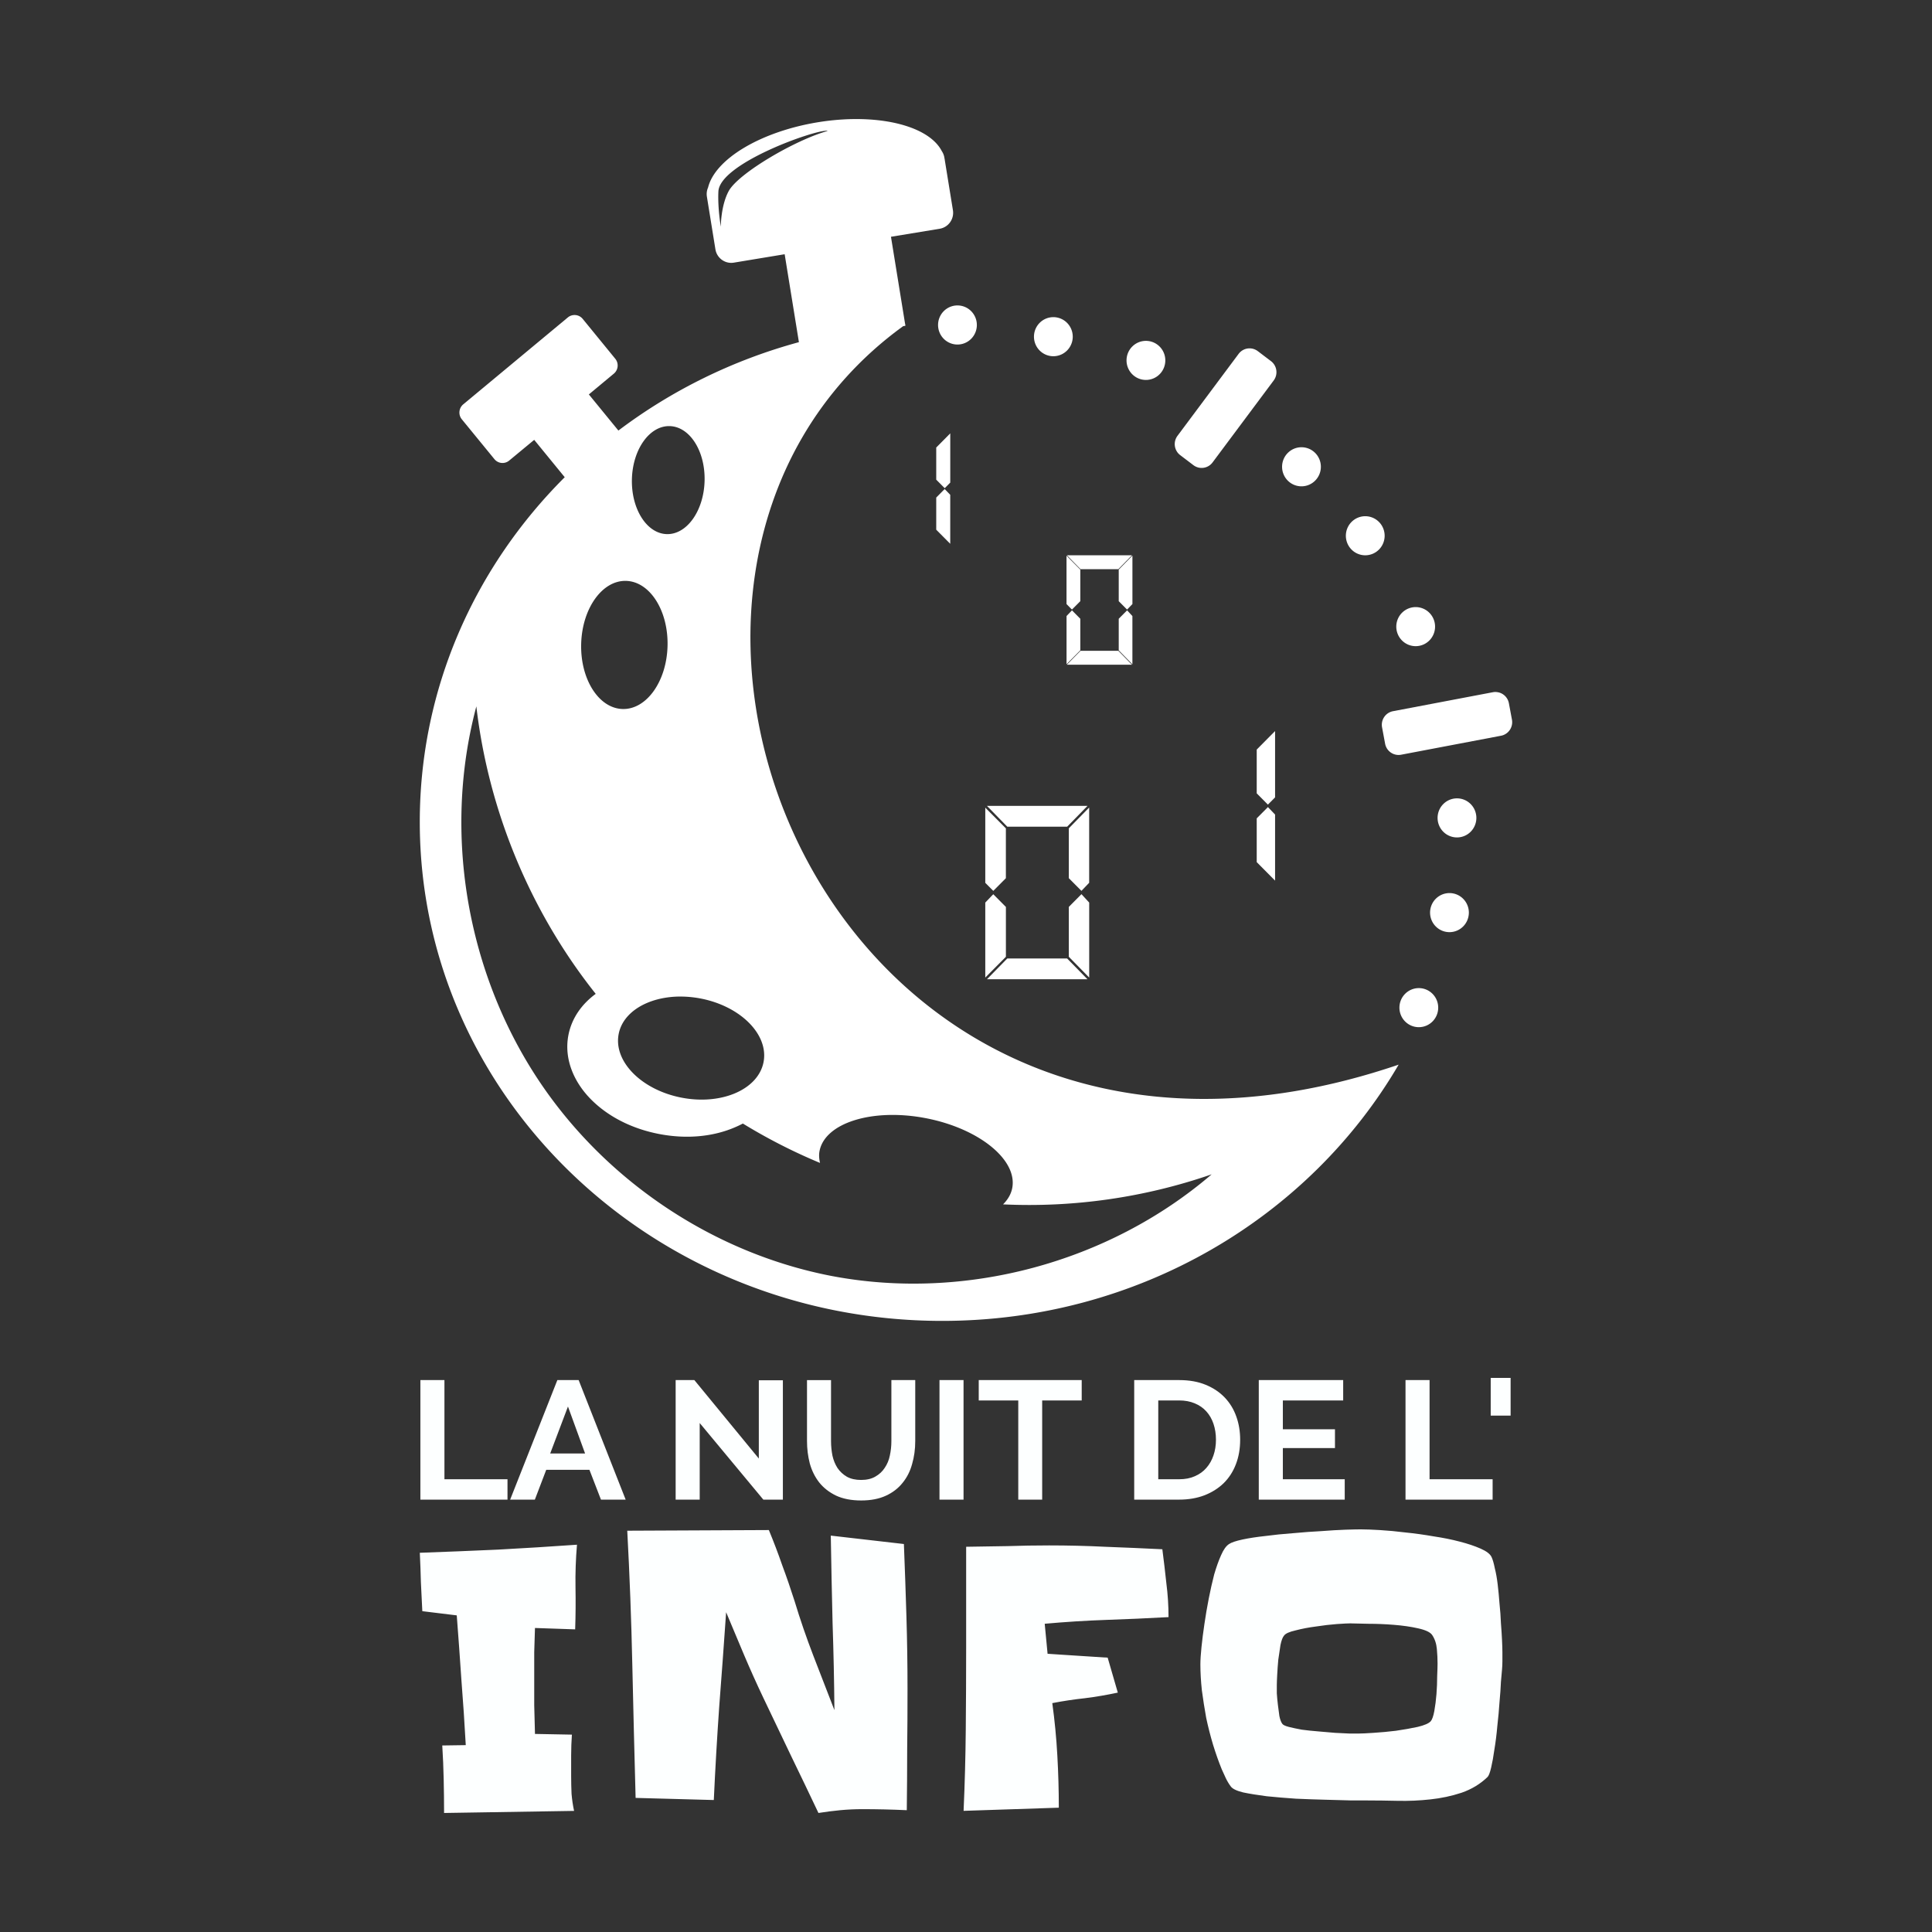 <?xml version="1.0" encoding="UTF-8" standalone="no"?>
<!-- Created with Inkscape (http://www.inkscape.org/) -->

<svg
   xmlns:dc="http://purl.org/dc/elements/1.1/"
   xmlns:cc="http://creativecommons.org/ns#"
   xmlns:rdf="http://www.w3.org/1999/02/22-rdf-syntax-ns#"
   xmlns:svg="http://www.w3.org/2000/svg"
   xmlns="http://www.w3.org/2000/svg"
   xmlns:sodipodi="http://sodipodi.sourceforge.net/DTD/sodipodi-0.dtd"
   xmlns:inkscape="http://www.inkscape.org/namespaces/inkscape"
   width="141.111mm"
   height="141.111mm"
   viewBox="0 0 500 500"
   id="svg13894"
   version="1.1"
   inkscape:version="0.91 r13725"
   sodipodi:docname="N2i_logo-white.svg"
   inkscape:export-filename="/Users/celineauzias/Dropbox/artwork/N2I/logo/2018/N2i_logo-white.png"
   inkscape:export-xdpi="108"
   inkscape:export-ydpi="108">
  <rect x="0" y="0" width="500" height="500" fill="#333333" stroke="none"/>
  <defs
     id="defs13896" />
  <sodipodi:namedview
     id="base"
     pagecolor="#ffffff"
     bordercolor="#666666"
     borderopacity="1.0"
     inkscape:pageopacity="0.0"
     inkscape:pageshadow="2"
     inkscape:zoom="0.49497475"
     inkscape:cx="146.59232"
     inkscape:cy="-105.94282"
     inkscape:document-units="px"
     inkscape:current-layer="layer1"
     showgrid="false"
     inkscape:window-width="1440"
     inkscape:window-height="856"
     inkscape:window-x="172"
     inkscape:window-y="221"
     inkscape:window-maximized="0"
     inkscape:snap-global="false"
     fit-margin-top="0"
     fit-margin-left="0"
     fit-margin-right="0"
     fit-margin-bottom="0">
    <inkscape:grid
       type="xygrid"
       id="grid13847"
       originx="-216.758"
       originy="-744.498" />
  </sodipodi:namedview>
  <g
     inkscape:label="Calque 1"
     inkscape:groupmode="layer"
     id="layer1"
     transform="translate(-216.758,192.135)">
    <g
       id="g5250"
       transform="matrix(6.25,0,0,6.25,-1137.978,-1616.289)">
      <path
         inkscape:connector-curvature="0"
         id="path13688"
         d="m 252.131,232.794 a 2.394,4.981 80.417 0 0 -0.086,0.002 2.394,4.981 80.417 0 0 -1.469,0.139 2.394,4.981 80.417 0 0 -4.498,2.693 c -0.051,0.116 -0.071,0.246 -0.049,0.381 l 0.352,2.176 c 0.059,0.367 0.4,0.615 0.764,0.555 l 2.104,-0.348 0.59,3.641 c -2.755,0.749 -5.286,2.007 -7.475,3.66 l -1.223,-1.496 1.033,-0.859 c 0.187,-0.155 0.214,-0.431 0.06,-0.619 l -1.348,-1.65 c -0.096,-0.118 -0.24,-0.172 -0.379,-0.158 -0.084,0.008 -0.166,0.04 -0.236,0.098 l -4.33,3.598 c -0.187,0.155 -0.214,0.431 -0.061,0.619 l 1.35,1.65 c 0.154,0.188 0.427,0.214 0.613,0.059 l 1.035,-0.857 1.264,1.547 c -3.718,3.71 -6.002,8.738 -6.002,14.275 0,11.404 9.691,20.66 21.633,20.66 8.123,0 15.202,-4.283 18.9,-10.611 -23.613,8.039 -34.785,-20.227 -20.518,-30.578 l 0.094,-0.016 -0.008,-0.049 c 0.005,-0.004 0.01,-0.008 0.016,-0.012 -0.006,0 -0.012,0.001 -0.018,0.002 l -0.588,-3.627 2.016,-0.332 c 0.363,-0.06 0.608,-0.403 0.549,-0.77 l -0.34,-2.096 0.002,0 a 2.394,4.981 80.417 0 0 -0.004,-0.014 l -0.012,-0.066 c -0.016,-0.099 -0.053,-0.189 -0.106,-0.268 a 2.394,4.981 80.417 0 0 -3.627,-1.328 z m -1.137,0.486 c 0.016,0.001 0.028,0.004 0.037,0.008 -1.317,0.359 -3.696,1.746 -4.1,2.49 -0.328,0.604 -0.326,1.475 -0.326,1.475 0,0 -0.134,-0.77 -0.1,-1.461 0.058,-1.164 3.981,-2.549 4.488,-2.512 z m -6.504,12.229 c 0.832,0.023 1.477,1.039 1.443,2.273 -0.034,1.234 -0.734,2.222 -1.566,2.199 -0.832,-0.023 -1.477,-1.049 -1.443,-2.283 0.034,-1.234 0.734,-2.212 1.566,-2.189 z m 11.615,0.301 -0.086,0.088 -0.494,0.498 0,1.33 0.352,0.354 0.229,-0.232 0,-2.037 z m -0.229,2.305 -0.037,0.035 -0.314,0.318 0,1.33 0.58,0.584 0,-2.029 -0.229,-0.238 z m 5.062,2.742 0.084,0.088 0.479,0.488 1.566,0 0.564,-0.576 -2.693,0 z m 2.711,0.016 -0.088,0.088 -0.479,0.49 0,1.307 0.346,0.348 0.221,-0.229 0,-2.004 z m -2.729,0.002 0,0.123 0,1.879 0.225,0.229 0.346,-0.348 0,-1.307 -0.57,-0.576 z m -18.238,1.043 c 0.988,0.027 1.757,1.238 1.717,2.703 -0.04,1.465 -0.874,2.629 -1.861,2.602 -0.988,-0.027 -1.755,-1.236 -1.715,-2.701 0.04,-1.465 0.872,-2.631 1.859,-2.604 z m 18.463,1.219 -0.035,0.039 -0.189,0.197 0,1.996 0.57,-0.576 0,-1.307 -0.346,-0.35 z m 2.285,0 -0.037,0.037 -0.311,0.312 0,1.307 0.566,0.578 0,-1.998 -0.219,-0.236 z m -1.93,1.674 -0.014,0.016 -0.551,0.561 2.695,0 -0.564,-0.576 -1.566,0 z m -25.018,2.301 c 0.503,4.329 2.238,8.507 4.943,11.906 -0.57,0.418 -0.998,1.004 -1.133,1.721 -0.186,0.991 0.24,1.947 0.941,2.652 0.701,0.706 1.687,1.214 2.828,1.432 1.141,0.218 2.244,0.109 3.152,-0.289 0.103,-0.045 0.206,-0.093 0.305,-0.146 1.02,0.625 2.092,1.172 3.195,1.631 -0.037,-0.166 -0.052,-0.325 -0.021,-0.488 0.22,-1.171 2.188,-1.788 4.391,-1.367 2.202,0.421 3.81,1.72 3.59,2.891 -0.048,0.255 -0.183,0.483 -0.381,0.68 2.923,0.138 5.871,-0.285 8.639,-1.244 -4.266,3.658 -10.202,5.252 -15.707,4.215 -4.859,-0.928 -9.301,-3.874 -12.086,-7.994 -2.785,-4.121 -3.877,-9.366 -2.957,-14.266 0.084,-0.447 0.185,-0.892 0.301,-1.332 z m 33.074,1.025 -0.088,0.088 -0.672,0.678 0,1.812 0.463,0.467 0.297,-0.299 0,-2.746 z m -11.93,3.098 0.086,0.088 0.756,0.773 2.479,0 0.842,-0.861 -4.162,0 z m 11.633,0.049 -0.035,0.037 -0.428,0.43 0,1.812 0.76,0.766 0,-2.736 -0.297,-0.309 z m -7.4,0.019 -0.088,0.088 -0.756,0.773 0,2.064 0.523,0.525 0.32,-0.334 0,-3.117 z m -4.303,0.002 0,0.123 0,2.992 0.332,0.334 0.521,-0.525 0,-2.064 -0.854,-0.859 z m 3.982,3.586 -0.037,0.037 -0.486,0.49 0,2.064 0.844,0.861 0,-3.105 -0.32,-0.348 z m -3.65,0.002 -0.037,0.037 -0.295,0.309 0,3.105 0.854,-0.861 0,-2.064 -0.521,-0.525 z m 0.58,2.66 -0.014,0.014 -0.828,0.846 4.162,0 -0.842,-0.859 -2.479,0 z m -13.615,1.578 c 0.293,-0.006 0.597,0.019 0.908,0.078 1.657,0.317 2.829,1.491 2.615,2.627 -0.213,1.136 -1.73,1.799 -3.387,1.482 -1.657,-0.317 -2.829,-1.493 -2.615,-2.629 0.173,-0.923 1.208,-1.532 2.479,-1.559 z"
         style="opacity:1;fill:#ffffff;fill-opacity:1;fill-rule:nonzero;stroke:none;stroke-width:9.029;stroke-linecap:round;stroke-linejoin:round;stroke-miterlimit:4;stroke-dasharray:none;stroke-dashoffset:0;stroke-opacity:1" />
      <path
         inkscape:connector-curvature="0"
         style="font-style:normal;font-variant:normal;font-weight:normal;font-stretch:normal;font-size:medium;line-height:100%;font-family:DS-Digital;-inkscape-font-specification:DS-Digital;text-align:start;writing-mode:lr-tb;text-anchor:start;fill:#ffffff;fill-opacity:1;stroke:none;stroke-width:0.954;stroke-miterlimit:4;stroke-dasharray:none;stroke-opacity:1"
         d="m 256.404,240.512 a 0.803,0.809 0 0 0 -0.803,0.81 0.803,0.809 0 0 0 0.803,0.809 0.803,0.809 0 0 0 0.803,-0.809 0.803,0.809 0 0 0 -0.803,-0.81 z m 3.971,0.485 a 0.803,0.809 0 0 0 -0.803,0.809 0.803,0.809 0 0 0 0.803,0.809 0.803,0.809 0 0 0 0.803,-0.809 0.803,0.809 0 0 0 -0.803,-0.809 z m 3.833,0.982 a 0.803,0.809 0 0 0 -0.803,0.809 0.803,0.809 0 0 0 0.803,0.809 0.803,0.809 0 0 0 0.803,-0.809 0.803,0.809 0 0 0 -0.803,-0.809 z m 4.266,0.311 c -0.163,0.007 -0.322,0.086 -0.428,0.228 l -2.53,3.392 c -0.189,0.253 -0.139,0.611 0.112,0.801 l 0.545,0.414 c 0.251,0.191 0.606,0.14 0.795,-0.113 l 2.53,-3.392 c 0.189,-0.253 0.139,-0.611 -0.112,-0.802 l -0.545,-0.413 c -0.11,-0.083 -0.24,-0.121 -0.367,-0.115 z m 2.175,4.094 c -0.443,3e-5 -0.803,0.362 -0.803,0.809 3e-5,0.447 0.359,0.809 0.803,0.809 0.443,-2e-5 0.803,-0.362 0.803,-0.809 -3e-5,-0.447 -0.359,-0.809 -0.803,-0.809 z m 2.641,2.856 a 0.803,0.809 0 0 0 -0.803,0.809 0.803,0.809 0 0 0 0.803,0.809 0.803,0.809 0 0 0 0.803,-0.809 0.803,0.809 0 0 0 -0.803,-0.809 z m 2.088,3.763 a 0.803,0.809 0 0 0 -0.803,0.809 0.803,0.809 0 0 0 0.803,0.809 0.803,0.809 0 0 0 0.803,-0.809 0.803,0.809 0 0 0 -0.803,-0.809 z m 3.312,3.515 c -0.038,-9.6e-4 -0.076,0.003 -0.115,0.01 l -4.136,0.786 c -0.309,0.059 -0.511,0.357 -0.453,0.669 l 0.126,0.676 c 0.058,0.312 0.354,0.515 0.663,0.457 l 4.136,-0.786 c 0.309,-0.059 0.511,-0.357 0.453,-0.668 l -0.126,-0.676 c -0.051,-0.273 -0.284,-0.463 -0.548,-0.466 z m -1.602,4.405 a 0.803,0.809 0 0 0 -0.803,0.809 0.803,0.809 0 0 0 0.803,0.809 0.803,0.809 0 0 0 0.803,-0.809 0.803,0.809 0 0 0 -0.803,-0.809 z m -0.311,3.922 a 0.803,0.809 0 0 0 -0.803,0.809 0.803,0.809 0 0 0 0.803,0.809 0.803,0.809 0 0 0 0.803,-0.809 0.803,0.809 0 0 0 -0.803,-0.809 z m -1.269,3.935 a 0.803,0.809 0 0 0 -0.803,0.809 0.803,0.809 0 0 0 0.803,0.809 0.803,0.809 0 0 0 0.803,-0.809 0.803,0.809 0 0 0 -0.803,-0.809 z"
         id="path13692" />
      <path
         id="path13632"
         transform="translate(216.758,227.865)"
         d="m 61.727,57.055 0,1.562 0.824,0 0,-1.562 -0.824,0 z m -44.32,0.09 0,4.951 3.607,0 0,-0.844 -2.611,0 0,-4.107 -0.996,0 z m 5.672,0 -1.955,4.951 1.023,0 0.471,-1.234 1.789,0 0.477,1.234 1.023,0 -1.947,-4.951 -0.881,0 z m 4.898,0 0,4.951 0.996,0 0,-3.172 2.635,3.172 0.809,0 0,-4.943 -0.996,0 0,3.242 -2.67,-3.25 -0.773,0 z m 5.439,0 0,2.525 c 0,0.321 0.038,0.628 0.115,0.926 0.082,0.297 0.213,0.561 0.391,0.789 0.178,0.223 0.409,0.404 0.693,0.543 0.289,0.135 0.636,0.203 1.045,0.203 0.395,0 0.734,-0.065 1.018,-0.195 0.284,-0.13 0.515,-0.308 0.693,-0.531 0.183,-0.223 0.315,-0.482 0.396,-0.779 0.087,-0.297 0.131,-0.616 0.131,-0.955 l 0,-2.525 -0.988,0 0,2.525 c 0,0.204 -0.021,0.404 -0.064,0.6 -0.038,0.191 -0.11,0.359 -0.211,0.508 -0.096,0.149 -0.225,0.27 -0.389,0.363 -0.159,0.093 -0.356,0.139 -0.592,0.139 -0.231,0 -0.427,-0.045 -0.586,-0.133 -0.159,-0.093 -0.288,-0.213 -0.389,-0.361 -0.096,-0.149 -0.166,-0.319 -0.209,-0.51 -0.038,-0.195 -0.059,-0.396 -0.059,-0.605 l 0,-2.525 -0.996,0 z m 5.486,0 0,4.951 0.996,0 0,-4.951 -0.996,0 z m 1.625,0 0,0.844 1.637,0 0,4.107 0.99,0 0,-4.107 1.637,0 0,-0.844 -4.264,0 z m 6.438,0 0,4.951 1.861,0 c 0.385,0 0.731,-0.06 1.039,-0.176 0.313,-0.121 0.579,-0.288 0.801,-0.502 0.221,-0.218 0.39,-0.477 0.506,-0.779 0.12,-0.307 0.18,-0.649 0.18,-1.025 0,-0.339 -0.052,-0.658 -0.158,-0.955 -0.106,-0.302 -0.265,-0.564 -0.477,-0.787 -0.212,-0.223 -0.475,-0.401 -0.793,-0.531 -0.313,-0.13 -0.679,-0.195 -1.098,-0.195 l -1.861,0 z m 5.158,0 0,4.951 3.559,0 0,-0.844 -2.562,0 0,-1.291 2.158,0 0,-0.779 -2.158,0 0,-1.193 2.498,0 0,-0.844 -3.494,0 z m 6.076,0 0,4.951 3.607,0 0,-0.844 -2.611,0 0,-4.107 -0.996,0 z m -10.238,0.844 0.865,0 c 0.241,0 0.455,0.04 0.643,0.119 0.192,0.079 0.353,0.19 0.482,0.334 0.13,0.144 0.23,0.316 0.297,0.516 0.067,0.2 0.102,0.419 0.102,0.656 0,0.232 -0.034,0.449 -0.102,0.648 -0.067,0.2 -0.167,0.375 -0.297,0.523 -0.125,0.144 -0.282,0.258 -0.475,0.342 -0.188,0.084 -0.405,0.125 -0.65,0.125 l -0.865,0 0,-3.264 z m -24.443,0.252 0.709,1.945 -1.445,0 0.736,-1.945 z m 32.859,5.086 c -0.14,0 -0.36,0.004 -0.66,0.014 -0.3,0.01 -0.634,0.03 -1.004,0.059 -0.37,0.019 -0.76,0.047 -1.17,0.086 -0.41,0.029 -0.794,0.069 -1.154,0.117 -0.36,0.039 -0.674,0.087 -0.943,0.145 -0.27,0.058 -0.455,0.12 -0.555,0.188 -0.12,0.077 -0.23,0.231 -0.33,0.463 -0.1,0.222 -0.195,0.488 -0.285,0.797 -0.08,0.309 -0.155,0.643 -0.225,1 -0.07,0.357 -0.13,0.709 -0.18,1.057 -0.05,0.338 -0.091,0.656 -0.121,0.955 -0.03,0.29 -0.045,0.528 -0.045,0.711 0,0.338 0.021,0.694 0.061,1.07 0.05,0.377 0.11,0.758 0.18,1.145 0.08,0.377 0.175,0.748 0.285,1.115 0.11,0.357 0.229,0.695 0.359,1.014 0.05,0.116 0.106,0.238 0.166,0.363 0.06,0.126 0.129,0.241 0.209,0.348 0.07,0.097 0.24,0.179 0.51,0.246 0.28,0.058 0.605,0.11 0.975,0.158 0.38,0.039 0.785,0.073 1.215,0.102 0.43,0.019 0.839,0.033 1.229,0.043 0.4,0.01 0.755,0.02 1.064,0.029 l 0.66,0 c 0.39,0 0.81,0.006 1.26,0.016 0.45,0.01 0.898,-0.01 1.348,-0.059 0.45,-0.048 0.881,-0.14 1.291,-0.275 0.42,-0.145 0.778,-0.363 1.078,-0.652 0.05,-0.048 0.1,-0.178 0.15,-0.391 0.05,-0.212 0.095,-0.462 0.135,-0.752 0.05,-0.299 0.091,-0.623 0.121,-0.971 0.04,-0.348 0.07,-0.675 0.09,-0.984 0.03,-0.319 0.049,-0.598 0.059,-0.84 0.02,-0.241 0.035,-0.411 0.045,-0.508 0.01,-0.116 0.016,-0.232 0.016,-0.348 l 0,-0.377 c 0,-0.126 -0.006,-0.293 -0.016,-0.506 -0.01,-0.212 -0.025,-0.444 -0.045,-0.695 -0.01,-0.261 -0.029,-0.531 -0.059,-0.811 -0.02,-0.28 -0.046,-0.546 -0.076,-0.797 -0.03,-0.251 -0.069,-0.473 -0.119,-0.666 -0.04,-0.203 -0.085,-0.359 -0.135,-0.465 -0.06,-0.126 -0.211,-0.24 -0.451,-0.346 -0.24,-0.106 -0.529,-0.204 -0.869,-0.291 -0.33,-0.087 -0.688,-0.159 -1.078,-0.217 -0.39,-0.068 -0.774,-0.122 -1.154,-0.16 -0.38,-0.048 -0.735,-0.08 -1.064,-0.1 -0.32,-0.019 -0.576,-0.029 -0.766,-0.029 z m -24.543,0.029 -5.861,0.027 c 0.1,1.854 0.169,3.699 0.209,5.533 0.04,1.834 0.087,3.678 0.137,5.531 l 3.238,0.088 c 0.06,-1.303 0.135,-2.597 0.225,-3.881 0.1,-1.294 0.195,-2.593 0.285,-3.896 0.25,0.599 0.498,1.192 0.748,1.781 0.25,0.589 0.515,1.179 0.795,1.768 0.38,0.801 0.761,1.597 1.141,2.389 0.38,0.782 0.759,1.574 1.139,2.375 0.3,-0.048 0.601,-0.086 0.9,-0.115 0.31,-0.029 0.614,-0.043 0.914,-0.043 0.61,0 1.224,0.014 1.844,0.043 0.01,-0.85 0.016,-1.685 0.016,-2.506 0.01,-0.83 0.014,-1.67 0.014,-2.52 0,-1.004 -0.015,-2.004 -0.045,-2.998 -0.03,-0.994 -0.065,-1.994 -0.105,-2.998 l -3.027,-0.348 c 0.02,1.216 0.044,2.424 0.074,3.621 0.04,1.197 0.066,2.399 0.076,3.605 -0.29,-0.753 -0.579,-1.501 -0.869,-2.244 -0.29,-0.753 -0.551,-1.511 -0.781,-2.273 -0.16,-0.502 -0.33,-0.996 -0.51,-1.479 -0.17,-0.492 -0.355,-0.978 -0.555,-1.461 z m -7.945,0.607 c -1.099,0.077 -2.188,0.145 -3.268,0.203 -1.069,0.048 -2.149,0.092 -3.238,0.131 0.02,0.405 0.035,0.809 0.045,1.215 0.02,0.396 0.039,0.798 0.059,1.203 l 1.426,0.174 c 0.07,0.898 0.133,1.791 0.193,2.68 0.07,0.888 0.13,1.786 0.18,2.693 l -0.973,0.014 c 0.03,0.473 0.049,0.941 0.059,1.404 0.01,0.454 0.016,0.918 0.016,1.391 l 5.383,-0.086 c -0.05,-0.232 -0.085,-0.47 -0.105,-0.711 -0.01,-0.241 -0.016,-0.481 -0.016,-0.723 l 0,-0.869 c -1e-6,-0.29 0.011,-0.575 0.031,-0.855 l -1.529,-0.029 c -0.01,-0.405 -0.021,-0.801 -0.031,-1.188 l 0,-1.201 0,-1 c 0.01,-0.328 0.021,-0.66 0.031,-0.998 l 1.664,0.057 c 0.02,-0.579 0.024,-1.157 0.014,-1.736 -0.01,-0.589 0.011,-1.179 0.061,-1.768 z m 19.551,0.029 c -0.58,0 -1.155,0.01 -1.725,0.029 -0.56,0.01 -1.129,0.018 -1.709,0.027 l 0,2.912 0,1.289 c 0,1.13 -0.006,2.253 -0.016,3.373 -0.01,1.11 -0.04,2.232 -0.09,3.361 l 3.943,-0.131 c 0,-0.724 -0.021,-1.444 -0.061,-2.158 -0.04,-0.724 -0.109,-1.448 -0.209,-2.172 0.45,-0.087 0.9,-0.155 1.35,-0.203 0.46,-0.058 0.914,-0.136 1.363,-0.232 l -0.42,-1.447 -2.488,-0.16 -0.119,-1.244 c 0.86,-0.077 1.707,-0.131 2.547,-0.16 0.85,-0.029 1.711,-0.067 2.58,-0.115 0,-0.473 -0.03,-0.941 -0.09,-1.404 -0.05,-0.473 -0.106,-0.943 -0.166,-1.406 -0.79,-0.039 -1.574,-0.073 -2.354,-0.102 -0.78,-0.039 -1.558,-0.057 -2.338,-0.057 z m 12.502,3.229 c 0.14,0 0.381,0.006 0.721,0.016 0.34,0 0.689,0.014 1.049,0.043 0.37,0.029 0.706,0.077 1.006,0.145 0.31,0.068 0.504,0.16 0.584,0.275 0.11,0.164 0.175,0.358 0.195,0.58 0.02,0.212 0.029,0.414 0.029,0.607 0,0.106 -0.006,0.28 -0.016,0.521 0,0.232 -0.009,0.478 -0.029,0.738 -0.02,0.251 -0.05,0.487 -0.09,0.709 -0.04,0.212 -0.09,0.352 -0.15,0.42 -0.08,0.087 -0.259,0.165 -0.539,0.232 -0.27,0.058 -0.571,0.112 -0.9,0.16 -0.32,0.039 -0.63,0.067 -0.93,0.086 -0.29,0.019 -0.493,0.029 -0.613,0.029 l -0.375,0 c -0.17,-0.01 -0.37,-0.02 -0.6,-0.029 -0.22,-0.019 -0.45,-0.039 -0.689,-0.059 -0.24,-0.019 -0.47,-0.043 -0.689,-0.072 -0.21,-0.039 -0.391,-0.077 -0.541,-0.115 -0.15,-0.039 -0.24,-0.083 -0.27,-0.131 -0.05,-0.068 -0.089,-0.174 -0.119,-0.318 -0.02,-0.145 -0.041,-0.299 -0.061,-0.463 -0.02,-0.164 -0.035,-0.324 -0.045,-0.479 l 0,-0.348 c 0,-0.087 0.006,-0.227 0.016,-0.42 0.01,-0.203 0.025,-0.411 0.045,-0.623 0.03,-0.222 0.06,-0.424 0.09,-0.607 0.04,-0.193 0.088,-0.323 0.148,-0.391 0.06,-0.087 0.221,-0.159 0.48,-0.217 0.26,-0.068 0.54,-0.122 0.84,-0.16 0.31,-0.048 0.599,-0.082 0.869,-0.102 0.28,-0.019 0.474,-0.029 0.584,-0.029 z"
         style="font-style:normal;font-variant:normal;font-weight:bold;font-stretch:normal;font-size:medium;line-height:100%;font-family:Raleway;-inkscape-font-specification:'Raleway, Bold';text-align:center;writing-mode:lr-tb;text-anchor:middle;fill:#fdffff;fill-opacity:1;fill-rule:nonzero;stroke:none;stroke-width:25.083;stroke-linecap:round;stroke-linejoin:round;stroke-miterlimit:4;stroke-dasharray:none;stroke-dashoffset:0;stroke-opacity:1"
         inkscape:connector-curvature="0" />
    </g>
  </g>
</svg>
